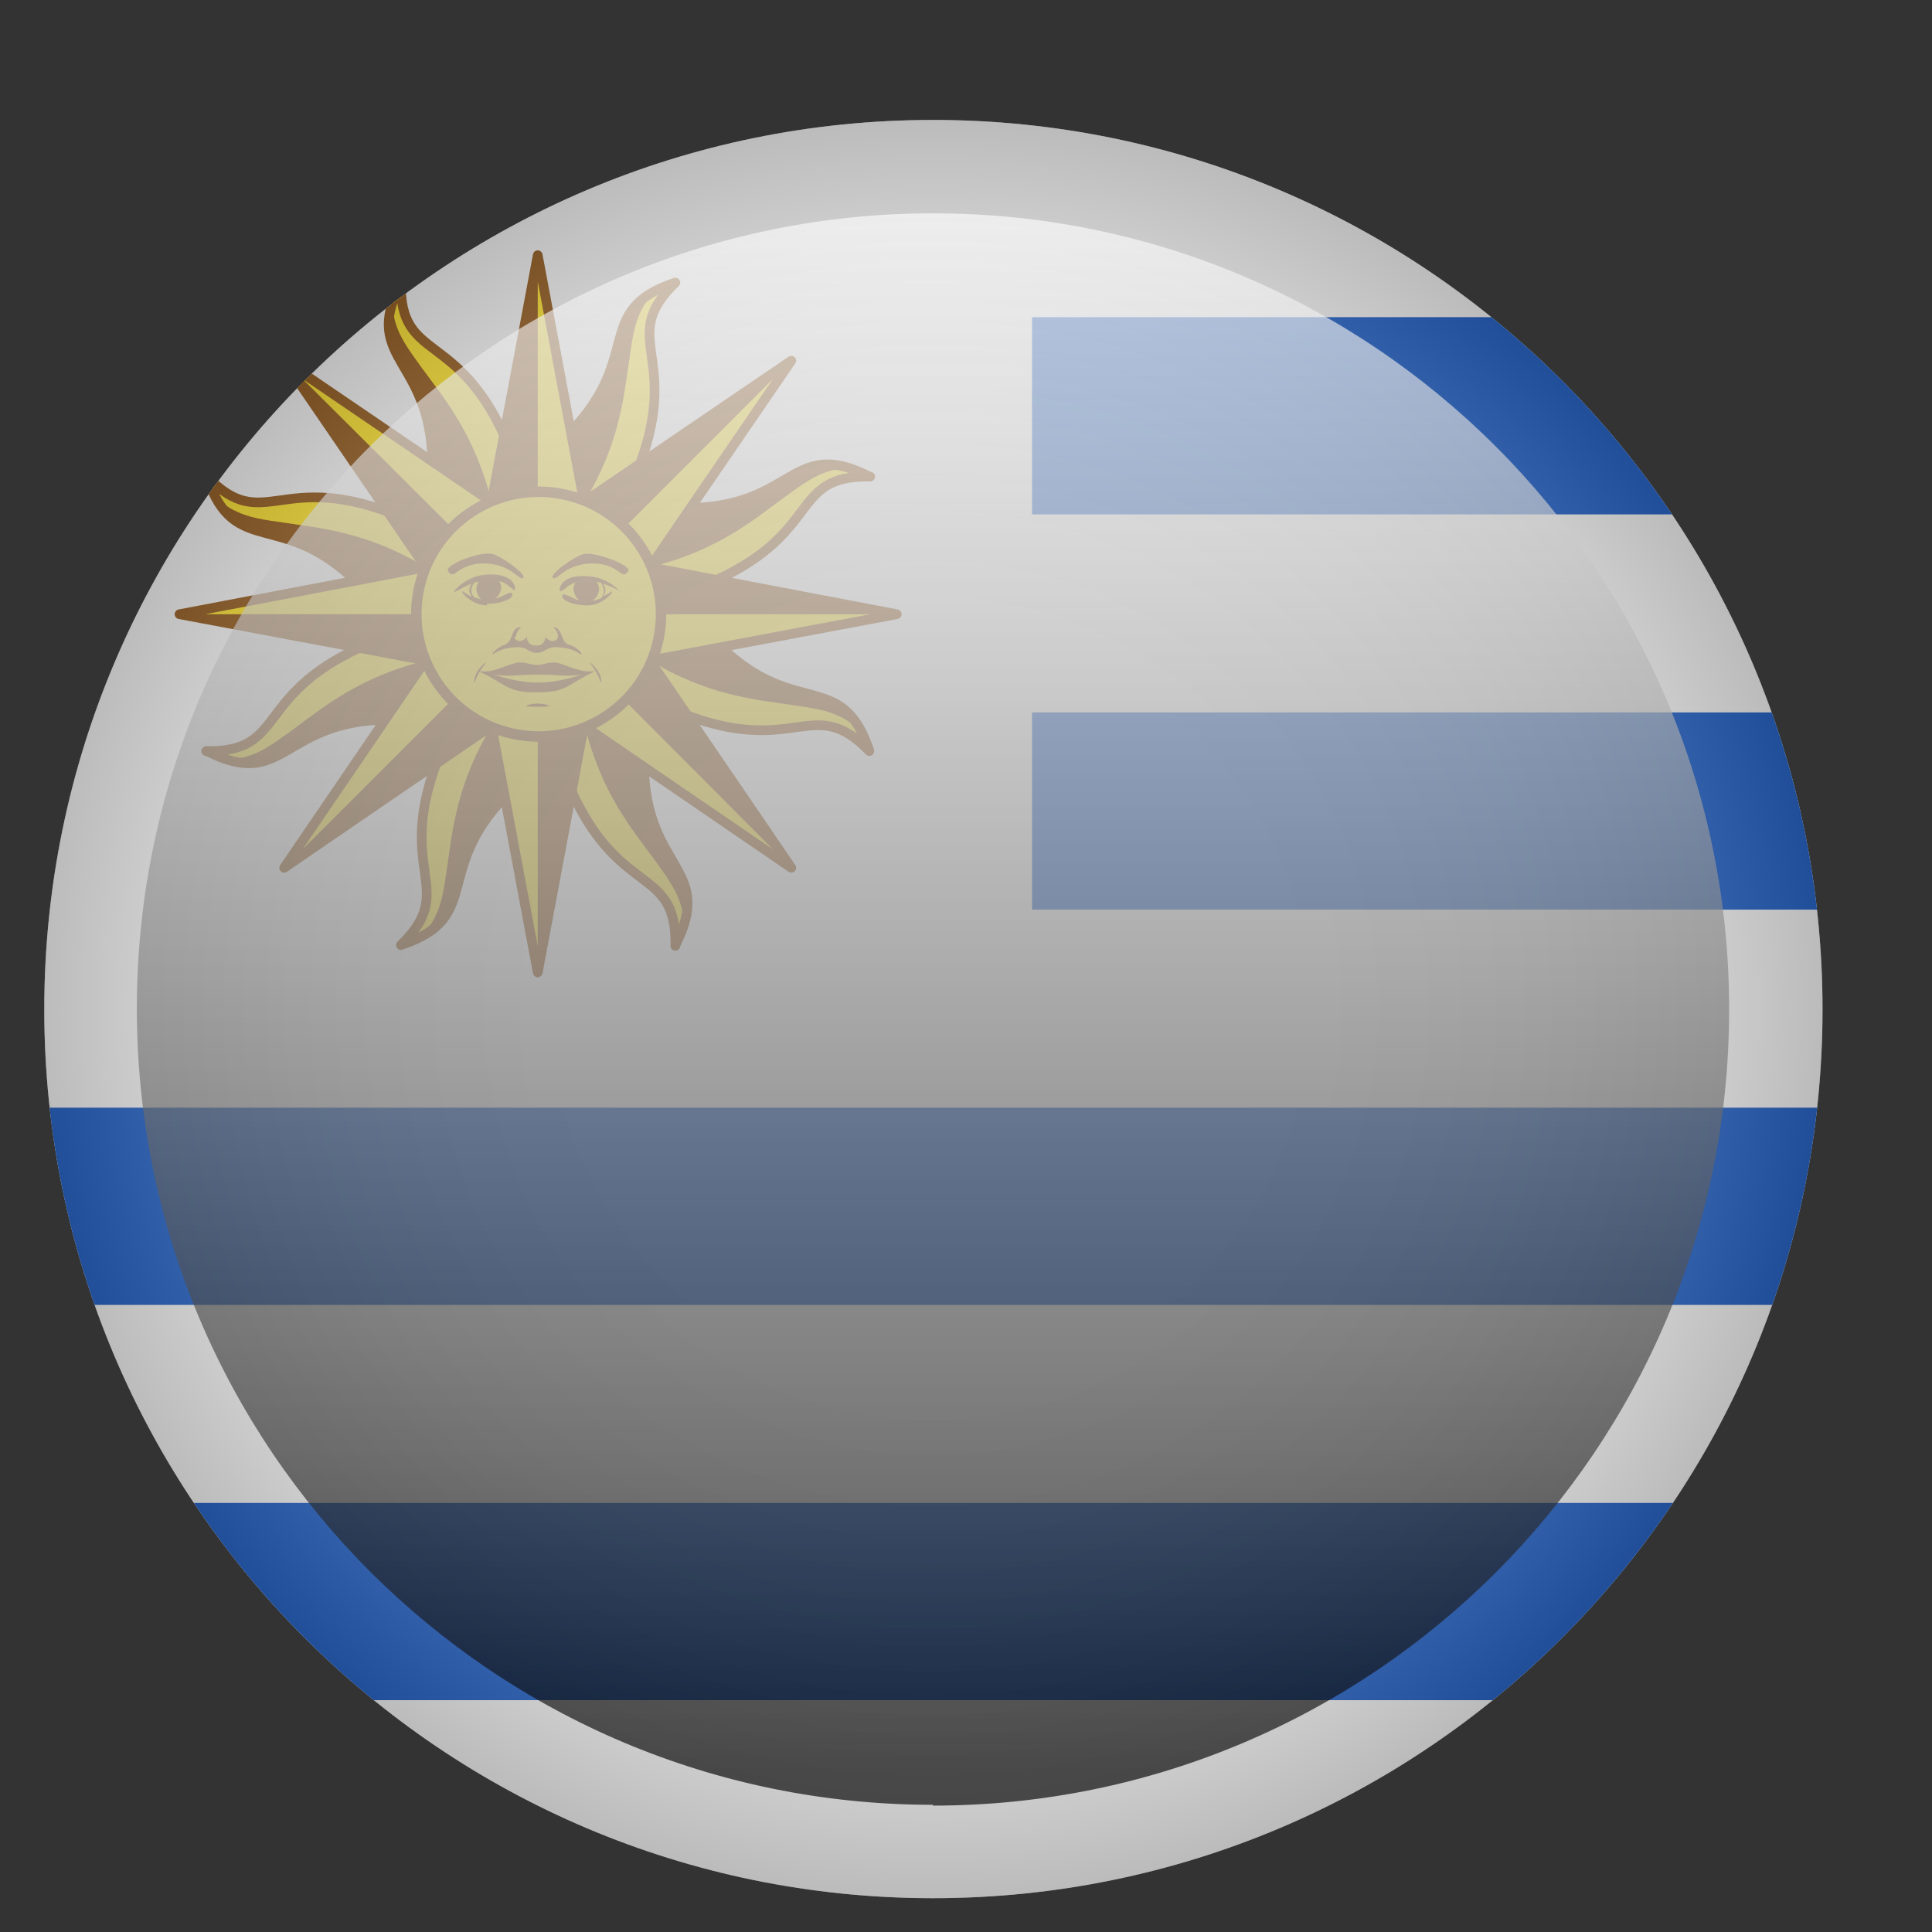 <?xml version="1.0" encoding="UTF-8"?> <svg xmlns="http://www.w3.org/2000/svg" xmlns:xlink="http://www.w3.org/1999/xlink" viewBox="0 0 24 24"><rect x="0" y="0" width="24" height="24" fill="#333333" stroke="none"/><defs><style> .cls-1 { stroke-width: .12px; } .cls-1, .cls-2, .cls-3 { fill: #fcdd12; stroke: #854400; } .cls-1, .cls-3 { stroke-linejoin: round; } .cls-2 { stroke-miterlimit: 20; stroke-width: .13px; } .cls-4 { fill: url(#_ÂÁ_Ï_ÌÌ_È_ËÂÌÚ_31); } .cls-4, .cls-5, .cls-6 { fill-rule: evenodd; } .cls-7 { clip-path: url(#clippath); } .cls-8 { fill: #f2f2f2; } .cls-9 { fill: #0048bc; } .cls-10 { fill: #854400; } .cls-11 { fill: #3baa00; } .cls-3 { stroke-linecap: square; stroke-width: .12px; } .cls-12 { clip-rule: evenodd; fill: none; } .cls-13 { clip-path: url(#clippath-1); } .cls-14 { mix-blend-mode: screen; opacity: .65; } .cls-5 { fill: url(#_ÂÁ_Ï_ÌÌ_È_ËÂÌÚ_16); mix-blend-mode: multiply; opacity: .36; } .cls-6 { fill: #919191; } .cls-15 { isolation: isolate; } </style><clipPath id="clippath"><path class="cls-12" d="M-18.11,23.72c-6.2,0-11.23-5.03-11.23-11.23S-24.31,1.27-18.11,1.27-6.88,6.3-6.88,12.5s-5.03,11.23-11.23,11.23h0Z"></path></clipPath><clipPath id="clippath-1"><path class="cls-12" d="M11.59,23.58C5.49,23.58,.55,18.63,.55,12.54S5.49,1.49,11.59,1.49s11.05,4.95,11.05,11.05-4.95,11.04-11.05,11.04h0Z"></path></clipPath><radialGradient id="_ÂÁ_Ï_ÌÌ_È_ËÂÌÚ_16" data-name="¡ÂÁ˚ÏˇÌÌ˚È „‡‰ËÂÌÚ 16" cx="20.35" cy="3.9" fx="20.35" fy="3.9" r="11.7" gradientTransform="translate(-7.77 8.82) scale(.95)" gradientUnits="userSpaceOnUse"><stop offset=".36" stop-color="#fff"></stop><stop offset=".45" stop-color="#fafafa"></stop><stop offset=".55" stop-color="#ececec"></stop><stop offset=".65" stop-color="#d6d6d6"></stop><stop offset=".76" stop-color="#b6b6b6"></stop><stop offset=".87" stop-color="#8d8d8d"></stop><stop offset=".99" stop-color="#5c5c5c"></stop><stop offset="1" stop-color="#575757"></stop></radialGradient><linearGradient id="_ÂÁ_Ï_ÌÌ_È_ËÂÌÚ_31" data-name="¡ÂÁ˚ÏˇÌÌ˚È „‡‰ËÂÌÚ 31" x1="42.51" y1="-10.18" x2="42.51" y2="14.06" gradientTransform="translate(-28.83 12.33) scale(.95)" gradientUnits="userSpaceOnUse"><stop offset="0" stop-color="#fff"></stop><stop offset=".84" stop-color="#000"></stop></linearGradient></defs><g class="cls-15"><g id="Layer_1" data-name="Layer 1"><g class="cls-7"><rect class="cls-11" x="-36.4" y="1.27" width="36.59" height="22.46"></rect></g><g><path class="cls-6" d="M11.52,22.53c-5.13,0-9.29-4.33-9.29-9.67S6.39,3.19,11.52,3.19s9.29,4.33,9.29,9.67-4.16,9.67-9.29,9.67h0Z"></path><g><g class="cls-13"><g><rect class="cls-8" x=".55" y="1.49" width="33.14" height="22.09"></rect><path class="cls-9" d="M12.82,3.94h20.86v2.45H12.82V3.94Zm0,4.91h20.86v2.45H12.82v-2.45ZM.55,13.76H33.68v2.45H.55v-2.45Zm0,4.91H33.68v2.45H.55v-2.45Z"></path><g><g><path class="cls-3" d="M8.39,3.51c-1.06,.35-.35,.96-1.4,1.95l.07,.91,.83-.45c.62-1.5-.24-1.69,.5-2.41Z"></path><path class="cls-10" d="M6.99,5.46l.07,.91,.19-.12c.46-.75,.5-1.35,.57-1.8,.03-.22,.06-.42,.14-.58,.05-.11,.12-.2,.22-.28-.75,.36-.22,.95-1.19,1.87Z"></path></g><g><path class="cls-3" d="M4.98,3.51c-.51,1,.43,.92,.39,2.37l.69,.59,.27-.91c-.62-1.5-1.37-1.03-1.35-2.06Z"></path><path class="cls-10" d="M5.37,5.88l.69,.59,.05-.22c-.21-.86-.6-1.31-.87-1.68-.13-.18-.25-.34-.31-.51-.04-.11-.06-.23-.04-.35-.28,.79,.52,.83,.48,2.17Z"></path></g><g><path class="cls-3" d="M2.57,5.92c.35,1.06,.96,.35,1.95,1.4l.91-.07-.45-.83c-1.5-.62-1.69,.24-2.41-.5Z"></path><path class="cls-10" d="M4.52,7.32l.91-.07-.12-.19c-.75-.46-1.35-.5-1.8-.57-.22-.03-.42-.06-.58-.14-.11-.05-.2-.12-.28-.22,.36,.75,.95,.22,1.87,1.19Z"></path></g><g><path class="cls-3" d="M2.57,9.33c1,.51,.92-.43,2.37-.39l.59-.69-.91-.27c-1.5,.62-1.03,1.37-2.06,1.35Z"></path><path class="cls-10" d="M4.94,8.94l.59-.69-.22-.05c-.86,.21-1.31,.6-1.68,.87-.18,.13-.34,.25-.51,.31-.11,.04-.23,.06-.35,.04,.79,.28,.83-.52,2.17-.48Z"></path></g><g><path class="cls-3" d="M4.98,11.74c1.06-.35,.35-.96,1.4-1.95l-.07-.91-.83,.45c-.62,1.5,.24,1.69-.5,2.41Z"></path><path class="cls-10" d="M6.38,9.79l-.07-.91-.19,.12c-.46,.75-.5,1.35-.57,1.8-.03,.22-.06,.42-.14,.58-.05,.11-.12,.2-.22,.28,.75-.36,.22-.95,1.19-1.87Z"></path></g><g><path class="cls-3" d="M8.39,11.74c.51-1-.43-.92-.39-2.37l-.69-.59-.27,.91c.62,1.5,1.37,1.03,1.35,2.06Z"></path><path class="cls-10" d="M8,9.37l-.69-.59-.05,.22c.21,.86,.6,1.31,.87,1.68,.13,.18,.25,.34,.31,.51,.04,.11,.06,.23,.04,.35,.28-.79-.52-.83-.48-2.17Z"></path></g><g><path class="cls-3" d="M10.8,9.33c-.35-1.06-.96-.35-1.95-1.4l-.91,.07,.45,.83c1.5,.62,1.69-.24,2.41,.5Z"></path><path class="cls-10" d="M8.84,7.93l-.91,.07,.12,.19c.75,.46,1.35,.5,1.8,.57,.22,.03,.42,.06,.58,.14,.11,.05,.2,.12,.28,.22-.36-.75-.95-.22-1.87-1.19Z"></path></g><g><path class="cls-3" d="M10.8,5.92c-1-.51-.92,.43-2.37,.39l-.59,.69,.91,.27c1.5-.62,1.03-1.37,2.06-1.35Z"></path><path class="cls-10" d="M8.43,6.31l-.59,.69,.22,.05c.86-.21,1.31-.6,1.68-.87,.18-.13,.34-.25,.51-.31,.11-.04,.23-.06,.35-.04-.79-.28-.83,.52-2.17,.48Z"></path></g><g><polygon class="cls-1" points="7.31 6.53 6.68 3.17 6.05 6.53 7.31 6.53"></polygon><polygon class="cls-10" points="6.68 6.53 6.68 3.17 6.05 6.53 6.68 6.53"></polygon></g><g><polygon class="cls-1" points="6.35 6.4 3.53 4.48 5.46 7.3 6.35 6.4"></polygon><polygon class="cls-10" points="5.91 6.85 3.53 4.48 5.46 7.3 5.91 6.85"></polygon></g><g><polygon class="cls-1" points="5.59 6.99 2.23 7.63 5.59 8.26 5.59 6.99"></polygon><polygon class="cls-10" points="5.59 7.63 2.23 7.63 5.59 8.26 5.59 7.63"></polygon></g><g><polygon class="cls-1" points="5.46 7.95 3.53 10.78 6.35 8.85 5.46 7.95"></polygon><polygon class="cls-10" points="5.91 8.4 3.53 10.78 6.35 8.85 5.91 8.4"></polygon></g><g><polygon class="cls-1" points="6.05 8.72 6.68 12.08 7.31 8.72 6.05 8.72"></polygon><polygon class="cls-10" points="6.68 8.72 6.68 12.08 7.31 8.72 6.68 8.72"></polygon></g><g><polygon class="cls-1" points="7.01 8.85 9.83 10.78 7.9 7.95 7.01 8.85"></polygon><polygon class="cls-10" points="7.46 8.4 9.83 10.78 7.9 7.95 7.46 8.4"></polygon></g><g><polygon class="cls-1" points="7.78 8.26 11.14 7.63 7.78 6.99 7.78 8.26"></polygon><polygon class="cls-10" points="7.78 7.63 11.14 7.63 7.78 6.99 7.78 7.63"></polygon></g><g><polygon class="cls-1" points="7.9 7.3 9.83 4.48 7.01 6.4 7.9 7.3"></polygon><polygon class="cls-10" points="7.46 6.85 9.83 4.48 7.01 6.4 7.46 6.85"></polygon></g><circle class="cls-2" cx="6.68" cy="7.63" r="1.52" transform="translate(-1.91 13) rotate(-80.78)"></circle><path class="cls-10" d="M5.95,8.34s0,0,.01,0c-.06,.1-.07,.18-.07,.12,0-.02,.01-.07,.03-.1,.04-.08,.13-.15,.11-.12,0,.01-.04,.05-.07,.1,0,0,0,0,0,0,0,0,0,0-.01,0Zm.46-.43c0-.08,.09-.13,.05-.12-.12,.01-.08,.18-.19,.22-.1,.03-.17,.12-.15,.12,.01,0,.09-.09,.32-.09,.11,0,.13,.07,.23,.07h0s0,0,0,0c0,0,0,0,0,0h0c.09,0,.12-.07,.23-.07,.24,0,.31,.1,.32,.09,.02,0-.04-.09-.15-.12-.11-.03-.07-.2-.19-.22-.03,0,.06,.04,.05,.12,0,.07-.12,.07-.15,0-.01-.04,.02,.11-.12,.11-.14,0-.11-.14-.12-.11-.03,.07-.14,.07-.15,0Zm.09-.73c.05-.04-.28-.28-.39-.3-.18-.03-.61,.15-.54,.22,.08,.12,.1-.1,.44-.1s.44,.22,.49,.18Zm-.45,.34c-.22,0-.38-.23-.28-.16,.03,.02,.06,.04,.09,.05-.05-.06-.03-.12,0-.16-.13,.05-.22,.12-.22,.1,0-.02,.16-.19,.38-.21,.2-.02,.36,.03,.38,.17,0,.02,0,.03-.03,.01-.07-.06-.11-.09-.17-.1,.05,.06,.02,.17-.05,.22,.11-.03,.18-.1,.21-.07,.04,.05-.1,.13-.31,.13Zm-.05-.06c-.08-.05-.11-.16-.05-.23-.02,0-.04,0-.06,.01-.03,.04-.06,.11,0,.18,.03,.01,.07,.02,.11,.03Zm.68,1.28c-.08,0-.27,.04,0,.04s.08-.04,0-.04Zm.71-.4s0,0,0,0c-.35,.16-.33,.26-.72,.26h0s0,0,0,0,0,0,0,0h0c-.38,0-.36-.09-.72-.26,0,0,0,0,0,0,.02,0,.04,0,.06,0,.15,.01,.34-.11,.44-.11,.11,0,.14,.03,.22,.03,.08,0,.11-.03,.22-.03,.09,0,.29,.12,.44,.11,.02,0,.04,0,.06,0Zm-.16,.04c-.2,.03-.29,0-.55,0-.26,0-.35,.03-.55,0,.13,.04,.34,.1,.55,.1,.21,0,.42-.06,.55-.1Zm.48-1.03s-.09-.06-.22-.1c.03,.04,.05,.1,0,.16,.03-.02,.06-.03,.09-.05,.09-.07-.06,.16-.28,.16-.21,0-.35-.08-.31-.13,.02-.03,.1,.04,.21,.07-.07-.05-.1-.16-.05-.22-.06,.01-.09,.04-.17,.1-.02,.01-.03,0-.03-.01,.02-.14,.17-.19,.38-.17,.22,.02,.38,.18,.38,.21Zm-.24-.11s-.04-.01-.06-.01c.06,.07,.03,.18-.05,.23,.04,0,.08-.02,.11-.03,.05-.07,.03-.14,0-.18Zm-.21-.36c-.11,.02-.45,.26-.39,.3,.05,.04,.15-.18,.49-.18s.36,.22,.44,.1c.07-.06-.36-.24-.54-.22Zm.07,1.36s.04,.05,.07,.1c0,0,0,0,0,0,0,0,0,0,.01,0,0,0,0,0-.01,0,.06,.1,.07,.18,.07,.12,0-.02-.01-.07-.03-.1-.04-.08-.13-.15-.11-.12Z"></path></g></g></g><path class="cls-5" d="M11.59,23.58C5.49,23.58,.55,18.63,.55,12.54S5.49,1.49,11.59,1.49s11.05,4.95,11.05,11.05-4.95,11.04-11.05,11.04h0Z"></path><g class="cls-14"><path class="cls-4" d="M11.59,22.42c-5.46,0-9.89-4.43-9.89-9.89S6.13,2.65,11.59,2.65s9.89,4.43,9.89,9.89-4.43,9.89-9.89,9.89h0Z"></path></g></g></g></g></g></svg> 